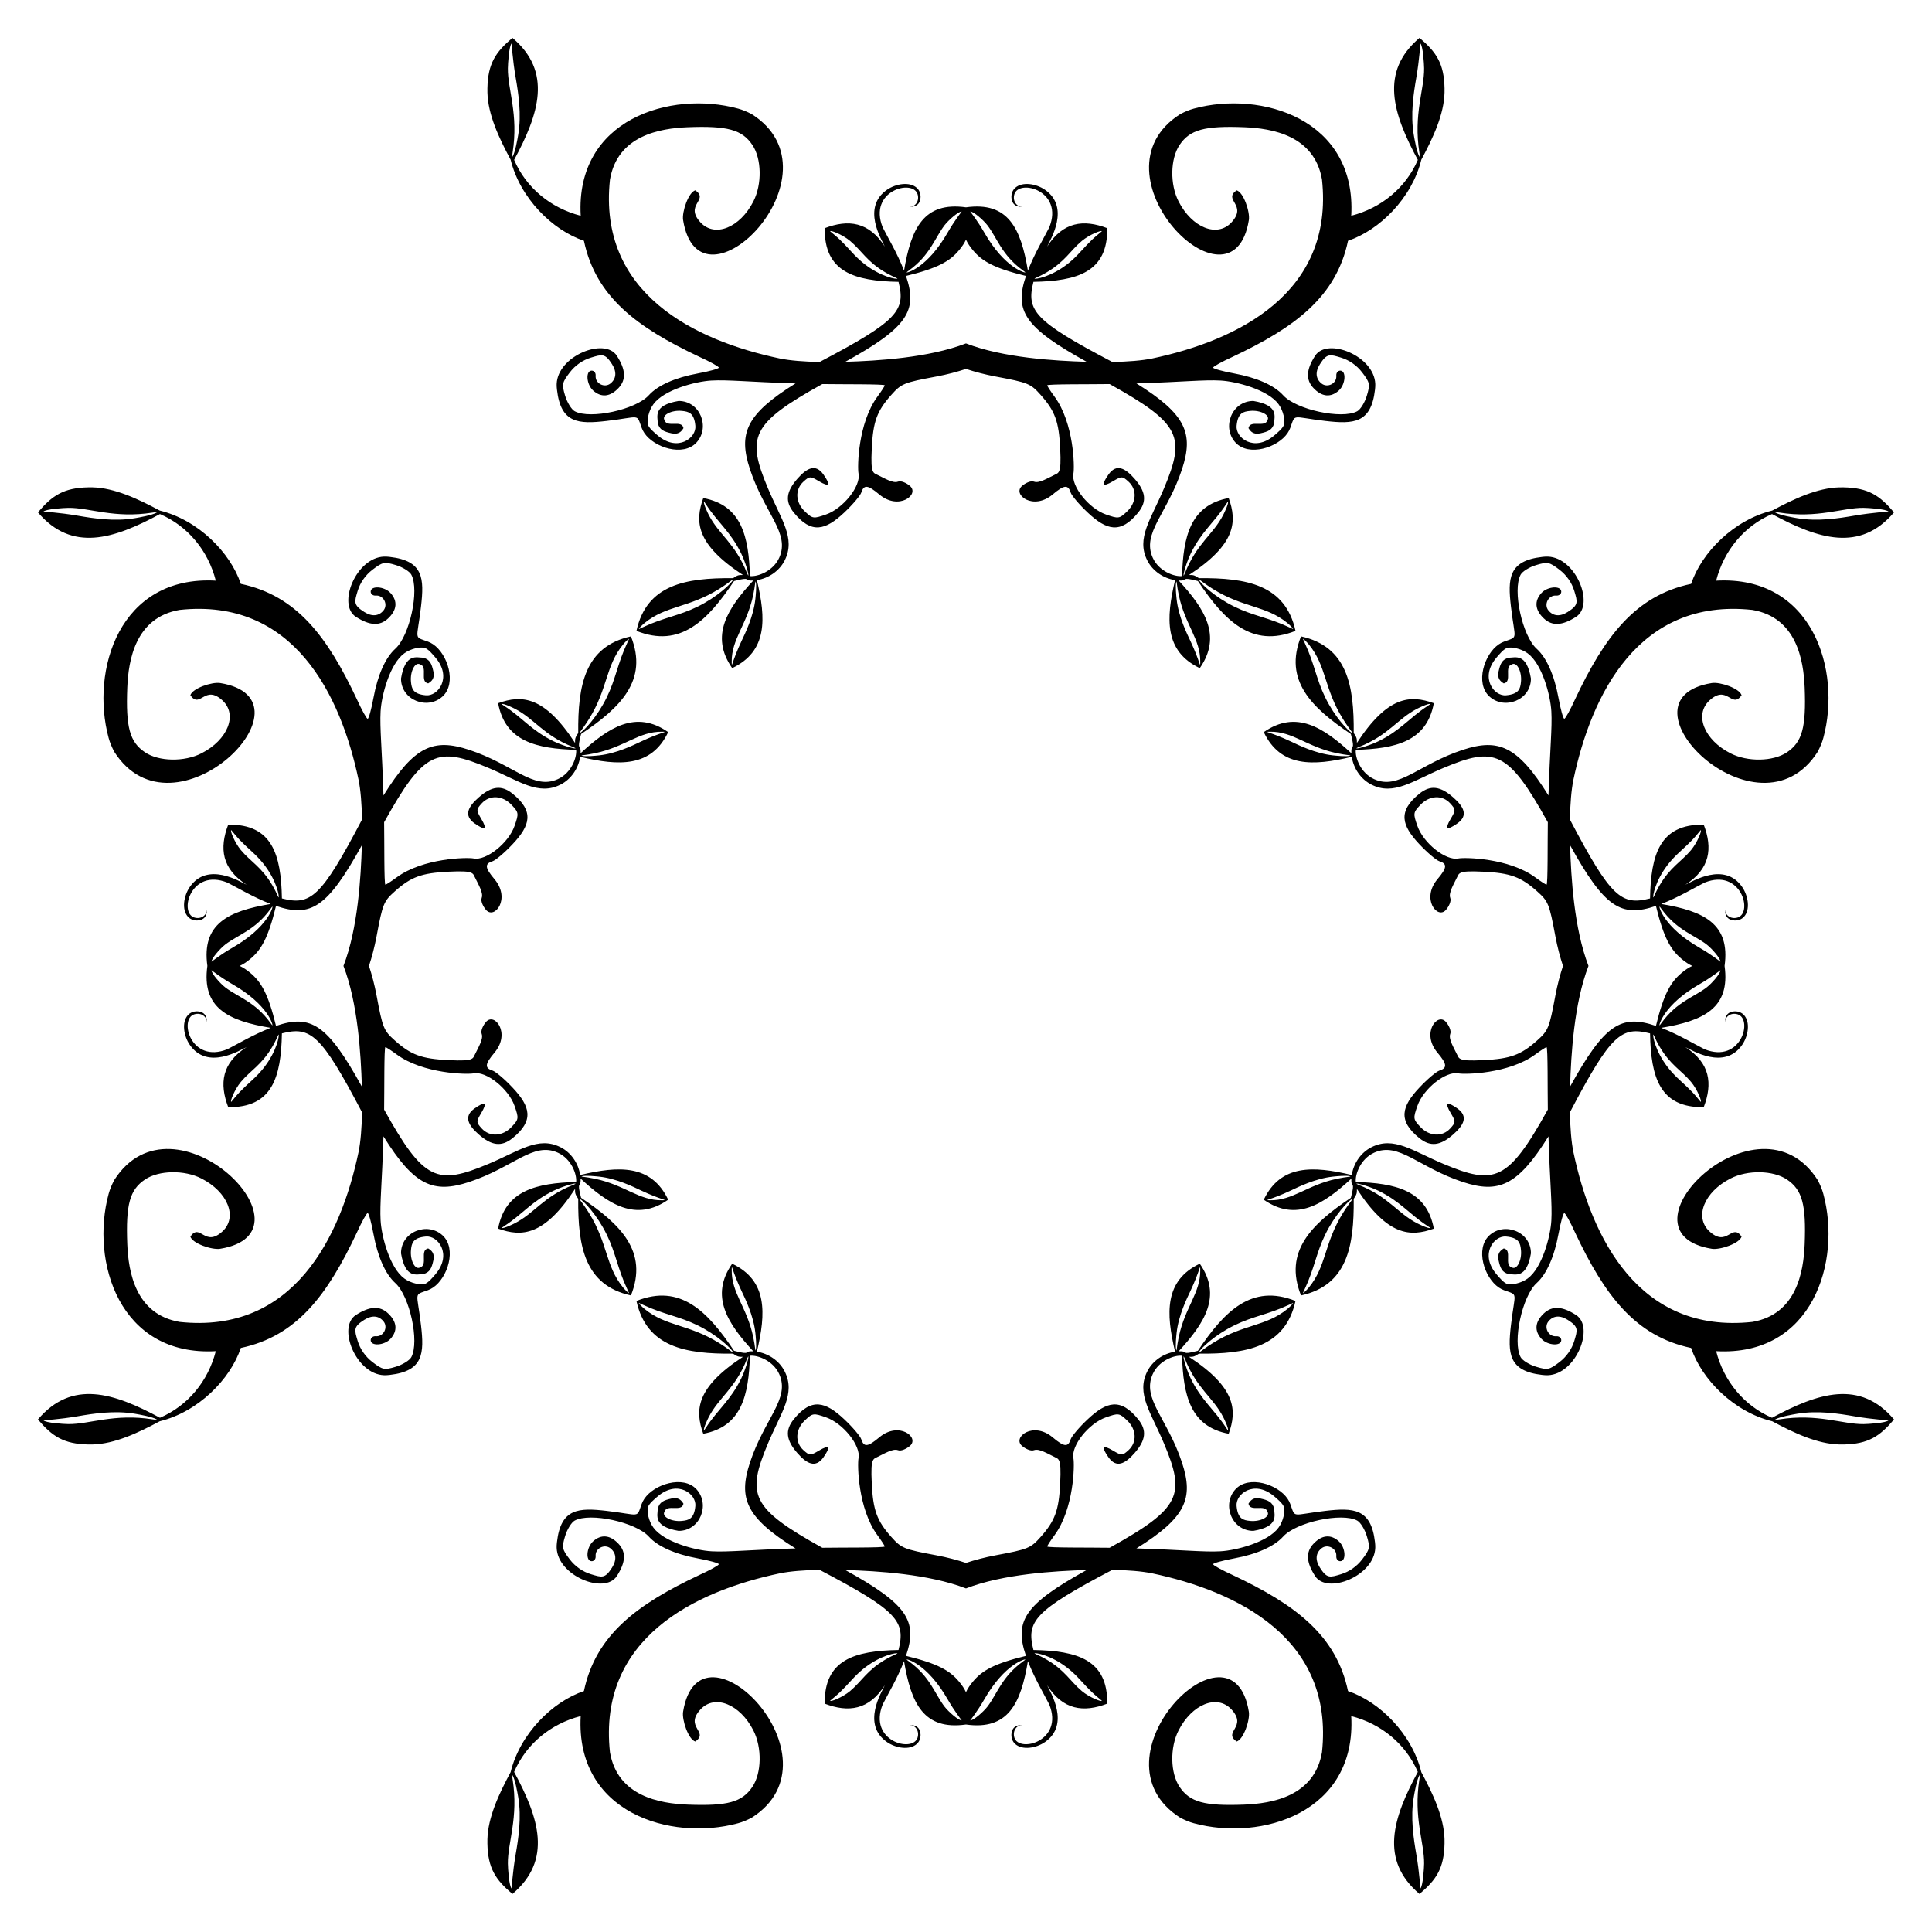 <?xml version="1.0" encoding="UTF-8"?>
<!DOCTYPE svg  PUBLIC '-//W3C//DTD SVG 1.1//EN'  'http://www.w3.org/Graphics/SVG/1.1/DTD/svg11.dtd'>
<svg enable-background="new 0 0 1665.385 1665.385" version="1.1" viewBox="0 0 1665.4 1665.4" xml:space="preserve" xmlns="http://www.w3.org/2000/svg">
<path d="m1227.6 58.888c0.241 18.084-9.332 39.588-4.068 72.707 0.62 3.893 0.614 4.332-0.031 3.283h5e-3c-2.191-3.581-4.144-14.654-4.827-18.692-2.995-17.68-0.126-35.844 2.181-49.204 2.774-16.083 3.472-29.579 3.472-29.579 2.316 2.241 3.213 17.475 3.268 21.485zm-1168.7 378.89c18.084-0.241 39.588 9.332 72.707 4.068 3.893-0.62 4.332-0.614 3.283 0.031v-5e-3c-3.581 2.191-14.654 4.144-18.692 4.827-17.68 2.995-35.844 0.126-49.204-2.181-16.083-2.774-29.579-3.472-29.579-3.472 2.241-2.316 17.475-3.213 21.485-3.268zm378.89 1168.7c-0.241-18.084 9.332-39.588 4.068-72.707-0.62-3.893-0.614-4.332 0.031-3.283h-5e-3c2.191 3.581 4.144 14.654 4.827 18.692 2.995 17.68 0.126 35.844-2.181 49.204-2.774 16.083-3.472 29.579-3.472 29.579-2.316-2.24-3.213-17.474-3.268-21.485zm1168.7-378.89c-18.084 0.241-39.588-9.332-72.707-4.068-3.893 0.62-4.332 0.614-3.283-0.031v5e-3c3.581-2.191 14.654-4.144 18.692-4.827 17.68-2.995 35.844-0.126 49.204 2.181 16.083 2.774 29.579 3.472 29.579 3.472-2.24 2.316-17.474 3.213-21.485 3.268zm0-789.83c4.011 0.056 19.245 0.953 21.485 3.268 0 0-13.497 0.698-29.579 3.472-13.36 2.307-31.524 5.176-49.204 2.181-4.038-0.683-15.111-2.636-18.692-4.827v5e-3c-1.049-0.645-0.61-0.651 3.283-0.031 33.119 5.264 54.623-4.308 72.707-4.068zm-1168.7-378.89c0.056-4.011 0.953-19.245 3.268-21.485 0 0 0.698 13.497 3.472 29.579 2.307 13.36 5.176 31.524 2.181 49.204-0.683 4.038-2.636 15.111-4.827 18.692h5e-3c-0.645 1.049-0.651 0.61-0.031-3.283 5.264-33.119-4.308-54.623-4.068-72.707zm-378.89 1168.7c-4.011-0.056-19.245-0.953-21.485-3.268 0 0 13.497-0.698 29.579-3.472 13.36-2.307 31.524-5.176 49.204-2.181 4.038 0.683 15.111 2.636 18.692 4.827v-5e-3c1.049 0.645 0.61 0.651-3.283 0.031-33.119-5.264-54.623 4.308-72.707 4.068zm1168.7 378.89c-0.056 4.011-0.953 19.245-3.268 21.485 0 0-0.698-13.497-3.472-29.579-2.307-13.36-5.176-31.524-2.181-49.204 0.683-4.038 2.636-15.111 4.827-18.692h-5e-3c0.645-1.049 0.651-0.61 0.031 3.283-5.264 33.119 4.308 54.623 4.068 72.707zm-112.94-1064.4c0.061 0.253-0.061 0.206-3.515-1.407-17.833-8.354-30.815-9.761-46.948-17.643-17.152-8.371-28.918-19.862-30.681-23.05-1.18-2.134 2.143 1.603 12.115 7.794 26.361 16.367 45.529 14.094 64.149 29.316 1.935 1.582 4.743 4.451 4.88 4.99zm-572.61 8.663c0.253-0.061 0.206 0.061-1.407 3.515-8.354 17.833-9.761 30.815-17.643 46.948-8.371 17.152-19.862 28.918-23.05 30.681-2.134 1.18 1.603-2.143 7.794-12.115 16.367-26.361 14.094-45.529 29.316-64.149 1.582-1.936 4.451-4.743 4.99-4.88zm8.663 572.6c-0.061-0.253 0.061-0.206 3.515 1.407 17.833 8.354 30.815 9.761 46.948 17.643 17.152 8.371 28.918 19.862 30.681 23.05 1.18 2.134-2.143-1.603-12.115-7.794-26.361-16.367-45.529-14.094-64.149-29.316-1.936-1.581-4.743-4.45-4.88-4.99zm572.6-8.662c-0.253 0.061-0.206-0.061 1.407-3.515 8.354-17.833 9.761-30.815 17.643-46.948 8.371-17.152 19.862-28.918 23.05-30.681 2.134-1.18-1.603 2.143-7.794 12.115-16.367 26.361-14.094 45.529-29.316 64.149-1.581 1.935-4.45 4.743-4.99 4.88zm4.991-559.06c15.221 18.62 12.948 37.788 29.316 64.149 6.191 9.973 9.928 13.296 7.794 12.115-3.188-1.763-14.679-13.528-23.05-30.681-7.882-16.134-9.289-29.115-17.643-46.948-1.613-3.454-1.66-3.576-1.407-3.515 0.539 0.137 3.408 2.944 4.99 4.88zm-572.72-18.533c18.62-15.221 37.788-12.948 64.149-29.316 9.973-6.191 13.296-9.928 12.115-7.794-1.763 3.188-13.528 14.679-30.681 23.05-16.134 7.882-29.115 9.289-46.948 17.643-3.454 1.613-3.576 1.66-3.515 1.407 0.137-0.539 2.944-3.408 4.88-4.99zm-18.533 572.72c-15.221-18.62-12.948-37.788-29.316-64.149-6.191-9.973-9.928-13.296-7.794-12.115 3.188 1.763 14.679 13.528 23.05 30.681 7.882 16.134 9.289 29.115 17.643 46.948 1.613 3.454 1.66 3.576 1.407 3.515-0.539-0.137-3.408-2.945-4.99-4.88zm572.72 18.533c-18.62 15.221-37.788 12.948-64.149 29.316-9.973 6.191-13.296 9.928-12.115 7.794 1.763-3.188 13.528-14.679 30.681-23.05 16.134-7.882 29.115-9.289 46.948-17.643 3.454-1.613 3.576-1.66 3.515-1.407-0.137 0.539-2.945 3.408-4.88 4.99zm-51.217-695.87c0.508 1.891-3.155 9.481-4.042 11.214-8.784 17.193-22.791 24.543-32.952 50.015-3.238 8.128-0.217-6.126 4.801-16.415 9.309-19.102 19.874-26.356 30.375-42.348 1.696-2.578 1.765-2.663 1.818-2.466zm-626.12 174.37c1.891-0.508 9.481 3.155 11.214 4.042 17.193 8.784 24.543 22.791 50.015 32.952 8.128 3.238-6.126 0.217-16.415-4.801-19.102-9.309-26.356-19.874-42.348-30.375-2.578-1.697-2.663-1.765-2.466-1.818zm174.37 626.12c-0.508-1.891 3.155-9.481 4.042-11.214 8.784-17.193 22.791-24.543 32.952-50.015 3.238-8.128 0.217 6.126-4.801 16.415-9.309 19.102-19.874 26.356-30.375 42.348-1.697 2.578-1.765 2.662-1.818 2.466zm626.12-174.37c-1.891 0.508-9.481-3.155-11.214-4.042-17.193-8.784-24.543-22.791-50.015-32.952-8.128-3.238 6.126-0.217 16.415 4.801 19.102 9.309 26.356 19.874 42.348 30.375 2.578 1.696 2.662 1.765 2.466 1.818zm0-451.75c0.197 0.053 0.112 0.122-2.466 1.818-15.992 10.501-23.246 21.066-42.348 30.375-10.289 5.017-24.543 8.039-16.415 4.801 25.473-10.161 32.822-24.168 50.015-32.952 1.733-0.887 9.323-4.55 11.214-4.042zm-626.12-174.37c0.053-0.197 0.122-0.112 1.818 2.466 10.501 15.992 21.066 23.246 30.375 42.348 5.017 10.289 8.039 24.543 4.801 16.415-10.161-25.473-24.168-32.822-32.952-50.015-0.887-1.734-4.55-9.323-4.042-11.214zm-174.37 626.12c-0.197-0.053-0.112-0.121 2.466-1.818 15.992-10.501 23.246-21.066 42.348-30.375 10.289-5.017 24.543-8.039 16.415-4.801-25.473 10.161-32.822 24.168-50.015 32.952-1.734 0.886-9.323 4.55-11.214 4.042zm626.12 174.37c-0.053 0.197-0.121 0.112-1.818-2.466-10.501-15.992-21.066-23.246-30.375-42.348-5.017-10.289-8.039-24.543-4.801-16.415 10.161 25.473 24.168 32.822 32.952 50.015 0.886 1.733 4.55 9.323 4.042 11.214zm-23.925-662.25c-0.112 6.081 0.084-0.056-8.743-18.739-2.587-5.474-10.002-20.288-11.641-35.545-0.33-3.067-1.193-11.59-0.343-14.645 0.513-1.85 0.269 2.086 2.261 11.435 5.438 25.616 18.759 37.644 18.466 57.494zm-463.95 60.053c6.081 0.112-0.056-0.084-18.739 8.743-5.474 2.587-20.288 10.002-35.545 11.641-3.067 0.33-11.59 1.193-14.645 0.343-1.85-0.513 2.086-0.269 11.435-2.261 25.616-5.438 37.644-18.759 57.494-18.466zm60.053 463.95c0.112-6.081-0.084 0.057 8.743 18.739 2.587 5.474 10.002 20.288 11.641 35.545 0.33 3.067 1.193 11.59 0.343 14.645-0.513 1.85-0.269-2.086-2.261-11.435-5.438-25.616-18.759-37.645-18.466-57.494zm463.95-60.054c-6.081-0.112 0.057 0.084 18.739-8.743 5.474-2.587 20.288-10.002 35.545-11.641 3.067-0.33 11.59-1.193 14.645-0.343 1.85 0.513-2.086 0.269-11.435 2.261-25.616 5.438-37.645 18.759-57.494 18.466zm0-403.9c19.849-0.293 31.878 13.027 57.493 18.465 9.349 1.992 13.285 1.747 11.435 2.261-3.055 0.85-11.577-0.013-14.645-0.343-15.257-1.638-30.071-9.053-35.545-11.641-18.682-8.826-24.82-8.63-18.738-8.742zm-463.95-60.054c-0.293-19.849 13.027-31.878 18.465-57.493 1.992-9.349 1.747-13.285 2.261-11.435 0.85 3.055-0.013 11.577-0.343 14.645-1.638 15.257-9.053 30.071-11.641 35.545-8.826 18.681-8.63 24.819-8.742 18.738zm-60.054 463.95c-19.849 0.293-31.878-13.027-57.493-18.465-9.349-1.992-13.285-1.747-11.435-2.261 3.055-0.85 11.577 0.013 14.645 0.343 15.257 1.638 30.071 9.053 35.545 11.641 18.681 8.826 24.819 8.63 18.738 8.742zm463.95 60.054c0.293 19.849-13.027 31.878-18.465 57.493-1.992 9.349-1.747 13.285-2.261 11.435-0.85-3.055 0.013-11.577 0.343-14.645 1.638-15.257 9.053-30.071 11.641-35.545 8.826-18.682 8.63-24.82 8.742-18.738zm-84.901-895.28s-5.668 4.623-8.195 7.035c-7.179 6.883-10.565 11.598-16.911 17.401-13.801 12.579-28.308 16.442-32.309 16.442-1.988-0.131 1.884-0.842 9.723-5.402 15.903-9.225 20.618-18.925 30.554-27.234 6.758-5.64 17.452-9.648 17.14-8.242h-2e-3zm-750.33 516.23s4.623 5.668 7.035 8.194c6.883 7.179 11.598 10.565 17.401 16.911 12.579 13.801 16.442 28.308 16.442 32.309-0.131 1.988-0.842-1.884-5.402-9.723-9.225-15.903-18.925-20.618-27.234-30.554-5.64-6.758-9.648-17.452-8.242-17.14v3e-3zm516.23 750.33s5.668-4.623 8.194-7.035c7.179-6.883 10.565-11.598 16.911-17.401 13.801-12.579 28.308-16.442 32.309-16.442 1.988 0.131-1.884 0.842-9.723 5.401-15.903 9.225-20.618 18.925-30.554 27.234-6.758 5.64-17.452 9.648-17.14 8.242l3e-3 1e-3zm750.33-516.23s-4.623-5.668-7.035-8.195c-6.883-7.179-11.598-10.565-17.401-16.911-12.579-13.801-16.442-28.308-16.442-32.309 0.131-1.988 0.842 1.884 5.401 9.723 9.225 15.903 18.925 20.618 27.234 30.554 5.64 6.758 9.648 17.452 8.242 17.14l1e-3 -2e-3zm0-234.1c1.406-0.312-2.602 10.382-8.242 17.14-8.309 9.937-18.009 14.652-27.234 30.554-4.559 7.839-5.27 11.711-5.401 9.723 0-4.001 3.862-18.508 16.442-32.309 5.803-6.346 10.518-9.732 17.401-16.911 2.412-2.526 7.035-8.194 7.035-8.194l-1e-3 -3e-3zm-750.33-516.23c-0.312-1.406 10.382 2.602 17.14 8.242 9.937 8.309 14.652 18.009 30.554 27.234 7.839 4.559 11.711 5.27 9.723 5.402-4.001 0-18.508-3.862-32.309-16.442-6.346-5.803-9.732-10.518-16.911-17.401-2.526-2.412-8.194-7.035-8.194-7.035h-3e-3zm-516.23 750.33c-1.406 0.312 2.602-10.382 8.242-17.14 8.309-9.937 18.009-14.652 27.234-30.554 4.559-7.839 5.27-11.711 5.402-9.723 0 4.001-3.862 18.508-16.442 32.309-5.803 6.346-10.518 9.732-17.401 16.911-2.412 2.526-7.035 8.195-7.035 8.195v2e-3zm750.33 516.23c0.312 1.406-10.382-2.602-17.14-8.242-9.937-8.309-14.652-18.009-30.554-27.234-7.839-4.559-11.711-5.27-9.723-5.401 4.001 0 18.508 3.862 32.309 16.442 6.346 5.803 9.732 10.518 16.911 17.401 2.526 2.412 8.195 7.035 8.195 7.035l2e-3 -1e-3zm-65.885-1231.2c0.436 0.785-17.553-3.206-35.454-34.433-5.91-10.305-12.026-17.975-12.026-17.975 2.611-0.261 11.277 7.244 14.819 11.857 8.348 10.896 12.341 25.687 30.575 38.891 1.31 0.948 1.948 1.439 2.087 1.66h-1e-3zm-649.05 546.72c0.785-0.436-3.206 17.553-34.433 35.454-10.305 5.91-17.975 12.026-17.975 12.026-0.261-2.611 7.244-11.277 11.857-14.819 10.896-8.348 25.687-12.341 38.891-30.575 0.948-1.31 1.439-1.948 1.66-2.087v1e-3zm546.72 649.05c-0.436-0.785 17.553 3.206 35.454 34.433 5.91 10.305 12.026 17.975 12.026 17.975-2.611 0.261-11.277-7.244-14.819-11.857-8.348-10.896-12.341-25.687-30.575-38.891-1.31-0.948-1.948-1.439-2.087-1.66h1e-3zm649.05-546.72c-0.785 0.436 3.206-17.553 34.433-35.454 10.305-5.91 17.975-12.026 17.975-12.026 0.261 2.611-7.244 11.277-11.857 14.819-10.896 8.348-25.687 12.341-38.891 30.575-0.948 1.31-1.439 1.948-1.66 2.087v-1e-3zm0-102.33c0.221 0.138 0.713 0.777 1.66 2.087 13.204 18.234 27.995 22.228 38.891 30.575 4.613 3.542 12.118 12.207 11.857 14.819 0 0-7.67-6.116-17.975-12.026-31.227-17.901-35.218-35.89-34.433-35.454v-1e-3zm-649.06-546.72c0.138-0.221 0.777-0.712 2.087-1.66 18.234-13.204 22.228-27.995 30.575-38.891 3.542-4.613 12.207-12.118 14.819-11.857 0 0-6.116 7.67-12.026 17.975-17.901 31.227-35.89 35.218-35.454 34.433h-1e-3zm-546.72 649.06c-0.221-0.138-0.712-0.777-1.66-2.087-13.204-18.234-27.995-22.228-38.891-30.575-4.613-3.542-12.118-12.207-11.857-14.819 0 0 7.67 6.116 17.975 12.026 31.227 17.901 35.218 35.89 34.433 35.454v1e-3zm649.06 546.72c-0.138 0.221-0.777 0.713-2.087 1.66-18.234 13.204-22.228 27.995-30.575 38.891-3.542 4.613-12.207 12.118-14.819 11.857 0 0 6.116-7.67 12.026-17.975 17.901-31.227 35.89-35.218 35.454-34.433h1e-3zm-51.167-1224c1.405 3.056 3.404 6.056 6.066 9.233v5e-3c7.83 9.344 18.11 15.426 45.647 22.086-10.218 30.064-1.486 44.282 52.329 74.014-27.639-0.84-71.87-3.416-104.04-15.866-32.172 12.45-76.403 15.026-104.04 15.866 53.815-29.732 62.547-43.949 52.329-74.014 27.537-6.659 37.817-12.741 45.647-22.086v-5e-3c2.662-3.177 4.661-6.177 6.066-9.233zm-626.07 626.07c3.056-1.405 6.056-3.404 9.233-6.066h5e-3c9.344-7.83 15.426-18.11 22.086-45.647 30.064 10.218 44.282 1.486 74.014-52.329-0.84 27.639-3.416 71.87-15.866 104.04 12.45 32.172 15.026 76.403 15.866 104.04-29.732-53.815-43.949-62.547-74.014-52.329-6.659-27.537-12.741-37.817-22.086-45.647h-5e-3c-3.177-2.661-6.177-4.66-9.233-6.066zm626.07 626.07c-1.405-3.056-3.404-6.056-6.066-9.233v-5e-3c-7.83-9.344-18.11-15.426-45.647-22.086 10.218-30.064 1.486-44.282-52.329-74.014 27.639 0.84 71.87 3.417 104.04 15.866 32.172-12.45 76.403-15.026 104.04-15.866-53.815 29.732-62.547 43.95-52.329 74.014-27.537 6.659-37.817 12.741-45.647 22.086v5e-3c-2.661 3.177-4.66 6.177-6.066 9.233zm626.07-626.07c-3.056 1.405-6.056 3.404-9.233 6.066h-5e-3c-9.344 7.83-15.426 18.11-22.086 45.647-30.064-10.218-44.282-1.486-74.014 52.329 0.84-27.639 3.417-71.87 15.866-104.04-12.45-32.172-15.026-76.403-15.866-104.04 29.732 53.815 43.95 62.547 74.014 52.329 6.659 27.537 12.741 37.817 22.086 45.647h5e-3c3.177 2.662 6.177 4.661 9.233 6.066zm-626.07-514.62c7.752 2.555 16.134 4.794 25.57 6.559 27.942 5.226 30.118 6.099 38.717 15.741 12.483 13.997 15.805 23.092 16.921 46.284 0.565 11.748 0.343 17.303-1.154 19.988v5e-3c-0.498 0.891-1.137 1.467-1.934 1.85-7.966 3.829-15.11 8.42-19.53 6.724-2.822-1.083-7.582 1.377-10.292 3.715h-5e-3c-8.544 7.372 9.555 21.559 26.471 7.325 9.697-8.16 13.22-8.674 15.409-1.776 0.892 2.812 7.602 10.704 14.908 17.538 15.961 14.93 28.118 18.798 43.465-0.29v-5e-3c7.566-9.413 6.463-17.94-3.251-29.005-7.919-9.019-15.59-13.409-22.502-3.541-6.351 9.067-5.077 11.015 3.784 5.781 7.642-4.514 8.222-4.504 13.491 0.264 7.562 6.843 6.997 17.996-1.333 25.822-6.567 6.169-7.285 6.267-18.096 2.493-14.81-5.171-30.176-24.496-28.025-35.25 1.102-5.512 0.471-43.536-16.273-66.31-3.473-4.724-6.313-9.112-6.313-9.754 0-1.204 37.608-0.833 53.81-1.101 61.937 34.346 65.365 45.744 46.838 89.923-11.169 26.634-24.153 42.868-14.38 62.136 4.609 9.081 13.801 15.348 23.951 16.948-7.976 33.326-9.18 61.323 21.295 75.853 19.389-27.883 4.052-51.384-18.218-75.526 8.865 0.506 0.833-3.707 16.589 0.443 22.791 34.028 46.316 58.096 84.148 42.964-8.759-39.848-42.313-45.803-83.278-45.431-4.131-2.809-4.967-2.74-8.546-2.74 40.497-26.487 41.57-45.94 34.227-66.31-33.296 6.14-39.196 33.581-40.219 67.258-6.704 0.672-19.921-4.13-25.221-15.746-9.727-21.32 12.673-38.245 25.232-76.475 10.071-30.657 3.547-47.201-39.318-73.861 40.658-1.246 58.087-3.276 72.47-2.477 13.846 0.768 41.027 7.973 50.068 20.447 4.247 5.861 5.554 13.769 4.732 17.021 0 2.952-6.69 8.401-8.927 10.244-16.97 13.988-33.03 1.736-32-8.727 1.037-11.181 5.785-12.233 11.636-12.806 9.04-0.885 17.583 3.677 14.968 7.92-1.989 6.954-14.921-0.683-16.358 6.909 0.673 1.207 1.416 2.139 2.213 2.851v5e-3c2.288 2.041 5.073 2.292 8.031 1.639 6.813-1.503 10.48-3.027 11.926-8.885 0-5.493 4.351-15.259-17.975-19.024-18.695 0-27.419 22.893-15.356 35.903 11.368 12.254 36.363 4.414 44.898-8.258v-5e-3c0.935-1.389 1.706-2.859 2.277-4.406v-5e-3c4.716-12.761 0.544-9.431 30.27-5.992 24.126 2.792 39.408 2.173 42.738-26.765 0-0.785 0.379-2.36 0.279-5.112-0.869-24.215-41.416-40.454-51.855-24.315-7.704 11.911-8.163 20.668-1.454 27.809 7.214 7.679 14.945 8.429 21.906 2.129 5.812-5.26 6.634-17.121 1.186-17.121-2.061 0-3.579 1.956-3.373 4.348 0.577 6.703-7.683 10.956-12.89 6.635-4.967-4.122-5.372-9.98-1.265-16.484 6.065-9.61 8.659-8.578 18.154-5.733 7.108 2.13 13.657 6.704 18.286 12.774 6.691 8.773 6.98 10.227 4.021 20.104-1.755 5.856-5.492 11.882-8.311 13.391-13.303 7.119-52.56-1.367-63.796-13.791-7.771-8.593-22.713-15.232-42.49-18.876-9.851-1.815-17.912-4.051-17.912-4.969 0-0.919 7.589-5.115 16.863-9.327 53.734-25.311 89.243-51.64 99.446-100.02 27.153-9.125 55.091-36.792 63.19-69.914 10.214-18.981 19.515-39.009 19.993-57.815 0.031-1.219 0.031-2.441 0.01-3.662h3e-3c-0.416-21.493-7.112-31.251-21.569-43.518-34.557 29.323-22.974 65.303-1.46 105.19-10.388 24.156-31.607 41.535-57.393 48.145 4.638-83.291-77.467-108.17-135.64-92.374h-5e-3c-4.057 1.102-7.602 2.628-11.804 4.79-80.823 51.441 45.12 178.41 59.18 91.325 1.134-7.026-4.569-23.98-10.566-25.674-12.099 8.678 9.846 12.284-4.527 27.793-12.333 13.127-33.918 4.463-45.515-18.27-7.517-14.734-7.114-36.713 0.89-48.608 8.876-13.19 21.455-16.633 55.886-15.288 23.63 0.979 60.351 6.972 66.879 45.146 10.549 98.189-73.11 138.8-146.47 154.23-8.894 1.813-20.868 2.738-34.227 3.004-67.736-35.548-74.277-44.469-68.043-69.087 37.862-0.68 64.111-8.395 63.617-46.269-20.448-7.816-38.124-5.549-51.849 15.915 2.823-6.031 20.212-33.781-1.888-49.056h-5e-3c-7.558-5.224-19.628-7.224-25.759-1.481h-5e-3c-4.34 4.065-3.886 11.569-0.348 14.392 2.314 1.846 5.852 1.955 6.751 1.66-4.749 0.439-8.835-4.787-6.909-10.792 4.262-13.244 42.674-2.781 30.059 28.615-4.193 8.407-12.62 22.279-18.434 37.368-6.09-36.504-16.962-59.692-53.379-54.605-36.417-5.087-47.289 18.101-53.379 54.605-5.814-15.089-14.241-28.961-18.434-37.368-12.615-31.396 25.797-41.859 30.059-28.615 1.925 6.005-2.16 11.231-6.909 10.792 0.899 0.295 4.437 0.186 6.751-1.66 3.537-2.822 3.992-10.326-0.348-14.392h-5e-3c-6.13-5.743-18.2-3.743-25.759 1.481h-5e-3c-22.1 15.276-4.712 43.025-1.888 49.056-13.725-21.464-31.401-23.731-51.849-15.915-0.494 37.874 25.755 45.589 63.617 46.269 6.234 24.617-0.307 33.539-68.043 69.087-13.359-0.266-25.333-1.191-34.227-3.004-73.364-15.426-157.02-56.042-146.47-154.23 6.528-38.174 43.249-44.167 66.879-45.146 34.431-1.346 47.01 2.098 55.886 15.288 8.004 11.896 8.407 33.875 0.89 48.608-11.597 22.733-33.183 31.398-45.515 18.27-14.373-15.508 7.572-19.115-4.527-27.793-5.997 1.694-11.7 18.648-10.566 25.674 14.059 87.089 140-39.885 59.18-91.325-4.202-2.163-7.747-3.688-11.804-4.79h-5e-3c-58.175-15.799-140.28 9.083-135.64 92.374-25.786-6.61-47.006-23.989-57.393-48.145 21.514-39.887 33.098-75.867-1.46-105.19-14.457 12.267-21.154 22.025-21.569 43.518h3e-3c-0.02 1.221-0.02 2.444 0.01 3.662 0.478 18.806 9.779 38.834 19.993 57.815 8.099 33.122 36.037 60.789 63.19 69.914 10.203 48.375 45.712 74.704 99.446 100.02 9.275 4.213 16.863 8.409 16.863 9.327 0 0.919-8.061 3.154-17.912 4.969-19.778 3.644-34.719 10.283-42.49 18.876-11.236 12.424-50.493 20.91-63.796 13.791-2.818-1.508-6.556-7.534-8.31-13.391-2.959-9.877-2.67-11.332 4.021-20.104 4.63-6.07 11.178-10.644 18.286-12.774 9.495-2.845 12.089-3.876 18.154 5.733 4.107 6.504 3.702 12.361-1.265 16.484-5.207 4.321-13.467 0.069-12.89-6.635 0.206-2.392-1.312-4.348-3.373-4.348-5.448 0-4.627 11.861 1.186 17.121 6.961 6.3 14.693 5.55 21.906-2.129 6.708-7.141 6.25-15.897-1.454-27.809-10.439-16.139-50.986 0.1-51.855 24.315-0.1 2.751 0.279 4.327 0.279 5.112 3.33 28.938 18.612 29.557 42.738 26.765 29.725-3.439 25.554-6.769 30.27 5.992v5e-3c0.571 1.546 1.342 3.017 2.277 4.406v5e-3c8.535 12.672 33.53 20.511 44.898 8.258 12.063-13.01 3.339-35.903-15.356-35.903-22.325 3.764-17.975 13.531-17.975 19.024 1.446 5.858 5.113 7.382 11.926 8.885 2.958 0.653 5.743 0.402 8.031-1.639v-5e-3c0.797-0.712 1.54-1.644 2.213-2.851-1.436-7.592-14.369 0.045-16.357-6.909-2.615-4.243 5.927-8.805 14.968-7.92 5.851 0.573 10.598 1.625 11.636 12.806 1.03 10.463-15.03 22.715-32 8.727-2.237-1.844-8.927-7.293-8.927-10.244-0.822-3.252 0.485-11.16 4.732-17.021 9.042-12.474 36.222-19.679 50.068-20.447 14.382-0.799 31.812 1.23 72.47 2.477-42.865 26.66-49.389 43.204-39.318 73.861 12.559 38.23 34.959 55.155 25.232 76.475-5.3 11.616-18.517 16.418-25.221 15.746-1.023-33.677-6.923-61.118-40.219-67.258-7.343 20.37-6.27 39.822 34.227 66.31-3.58 0-4.415-0.068-8.546 2.74-40.965-0.373-74.519 5.582-83.278 45.431 37.832 15.131 61.356-8.937 84.148-42.964 15.756-4.15 7.724 0.063 16.589-0.443-22.27 24.142-37.607 47.644-18.218 75.526 30.475-14.53 29.271-42.528 21.295-75.853 10.15-1.599 19.342-7.867 23.951-16.948 9.774-19.268-3.211-35.502-14.38-62.136-18.527-44.179-15.1-55.577 46.838-89.923 16.202 0.268 53.81-0.103 53.81 1.101 0 0.642-2.84 5.031-6.313 9.754-16.744 22.773-17.376 60.798-16.273 66.31 2.151 10.754-13.215 30.079-28.025 35.25-10.811 3.775-11.53 3.676-18.096-2.493-8.331-7.826-8.895-18.979-1.333-25.822 5.269-4.768 5.849-4.777 13.491-0.264 8.86 5.234 10.134 3.286 3.784-5.781-6.912-9.868-14.583-5.477-22.502 3.541-9.714 11.065-10.817 19.592-3.251 29.005v5e-3c15.347 19.088 27.504 15.22 43.465 0.29 7.306-6.834 14.016-14.726 14.908-17.538 2.189-6.898 5.712-6.384 15.409 1.776 16.916 14.234 35.014 0.047 26.471-7.325h-5e-3c-2.71-2.338-7.47-4.798-10.292-3.715-4.42 1.696-11.564-2.895-19.53-6.724-0.797-0.383-1.436-0.959-1.934-1.85v-5e-3c-1.497-2.685-1.719-8.24-1.154-19.988 1.117-23.193 4.438-32.288 16.921-46.284 8.599-9.642 10.775-10.514 38.717-15.741 9.43-1.764 17.812-4.003 25.564-6.559zm-514.62 514.62c2.555-7.752 4.794-16.134 6.559-25.57 5.226-27.942 6.099-30.118 15.741-38.717 13.997-12.483 23.092-15.805 46.284-16.921 11.748-0.565 17.303-0.343 19.988 1.154h5e-3c0.891 0.498 1.467 1.137 1.85 1.934 3.829 7.966 8.42 15.11 6.724 19.53-1.083 2.822 1.377 7.582 3.715 10.292v5e-3c7.372 8.544 21.559-9.555 7.325-26.471-8.16-9.697-8.674-13.22-1.776-15.409 2.812-0.892 10.704-7.602 17.538-14.908 14.93-15.961 18.798-28.118-0.29-43.465h-5e-3c-9.413-7.566-17.94-6.463-29.005 3.251-9.019 7.919-13.409 15.59-3.541 22.502 9.067 6.351 11.015 5.077 5.781-3.784-4.514-7.642-4.504-8.222 0.264-13.491 6.843-7.561 17.996-6.997 25.822 1.333 6.169 6.567 6.267 7.285 2.493 18.096-5.171 14.81-24.496 30.176-35.25 28.025-5.512-1.102-43.536-0.471-66.31 16.273-4.724 3.473-9.112 6.313-9.754 6.313-1.204 0-0.833-37.608-1.101-53.81 34.346-61.937 45.744-65.365 89.923-46.838 26.634 11.169 42.868 24.153 62.136 14.38 9.081-4.609 15.348-13.801 16.948-23.951 33.326 7.976 61.323 9.18 75.853-21.295-27.883-19.389-51.384-4.052-75.526 18.218 0.506-8.865-3.707-0.833 0.443-16.589 34.028-22.791 58.096-46.316 42.964-84.148-39.848 8.759-45.803 42.313-45.431 83.278-2.809 4.131-2.74 4.967-2.74 8.546-26.487-40.497-45.94-41.57-66.31-34.227 6.14 33.296 33.581 39.196 67.258 40.219 0.672 6.704-4.13 19.921-15.746 25.221-21.32 9.727-38.245-12.673-76.475-25.232-30.657-10.071-47.201-3.547-73.861 39.318-1.246-40.658-3.276-58.087-2.477-72.47 0.768-13.846 7.973-41.027 20.447-50.068 5.861-4.247 13.769-5.554 17.021-4.732 2.952 0 8.401 6.69 10.244 8.927 13.988 16.97 1.736 33.03-8.727 32-11.181-1.037-12.233-5.785-12.806-11.636-0.885-9.04 3.677-17.583 7.92-14.968 6.954 1.989-0.683 14.921 6.909 16.357 1.207-0.673 2.139-1.416 2.851-2.213h5e-3c2.041-2.288 2.292-5.073 1.639-8.031-1.503-6.813-3.027-10.48-8.885-11.926-5.493 0-15.259-4.351-19.024 17.975 0 18.695 22.893 27.419 35.903 15.356 12.254-11.368 4.414-36.363-8.258-44.898h-5e-3c-1.389-0.935-2.859-1.706-4.406-2.277h-5e-3c-12.761-4.716-9.431-0.544-5.992-30.27 2.792-24.126 2.173-39.408-26.765-42.738-0.785 0-2.36-0.379-5.112-0.279-24.215 0.869-40.454 41.416-24.315 51.855 11.911 7.704 20.668 8.163 27.809 1.454 7.679-7.214 8.429-14.945 2.129-21.906-5.26-5.812-17.121-6.634-17.121-1.186 0 2.061 1.956 3.579 4.348 3.373 6.703-0.577 10.956 7.683 6.635 12.89-4.122 4.967-9.98 5.372-16.484 1.265-9.61-6.065-8.578-8.659-5.733-18.154 2.13-7.108 6.704-13.657 12.774-18.286 8.773-6.691 10.227-6.98 20.104-4.021 5.856 1.755 11.882 5.492 13.391 8.31 7.119 13.303-1.367 52.56-13.791 63.796-8.593 7.772-15.232 22.713-18.876 42.49-1.815 9.851-4.051 17.912-4.969 17.912-0.919 0-5.115-7.588-9.327-16.863-25.311-53.734-51.64-89.243-100.02-99.446-9.125-27.153-36.792-55.091-69.914-63.19-18.981-10.214-39.009-19.515-57.815-19.993-1.219-0.031-2.441-0.031-3.662-0.01v-3e-3c-21.493 0.415-31.251 7.112-43.518 21.569 29.323 34.558 65.303 22.974 105.19 1.46 24.156 10.388 41.535 31.607 48.145 57.393-83.291-4.638-108.17 77.467-92.374 135.64v5e-3c1.102 4.058 2.628 7.602 4.79 11.804 51.441 80.823 178.41-45.12 91.325-59.18-7.026-1.134-23.98 4.569-25.674 10.566 8.678 12.099 12.284-9.846 27.793 4.527 13.127 12.332 4.463 33.918-18.27 45.515-14.734 7.517-36.713 7.114-48.608-0.89-13.19-8.876-16.633-21.455-15.288-55.886 0.979-23.63 6.972-60.351 45.146-66.879 98.189-10.549 138.8 73.11 154.23 146.47 1.813 8.894 2.738 20.868 3.004 34.227-35.548 67.736-44.469 74.277-69.087 68.043-0.68-37.862-8.395-64.111-46.269-63.617-7.816 20.448-5.549 38.124 15.915 51.849-6.031-2.823-33.781-20.212-49.056 1.888v5e-3c-5.224 7.558-7.224 19.628-1.481 25.759v5e-3c4.065 4.34 11.569 3.885 14.392 0.348 1.846-2.314 1.955-5.852 1.66-6.751 0.439 4.749-4.787 8.835-10.792 6.909-13.244-4.262-2.781-42.674 28.615-30.059 8.407 4.192 22.279 12.62 37.368 18.434-36.504 6.09-59.692 16.962-54.605 53.379-5.087 36.417 18.101 47.289 54.605 53.379-15.089 5.814-28.961 14.241-37.368 18.434-31.396 12.615-41.859-25.797-28.615-30.059 6.005-1.925 11.231 2.16 10.792 6.909 0.295-0.899 0.186-4.437-1.66-6.751-2.822-3.537-10.326-3.992-14.392 0.348v5e-3c-5.743 6.13-3.743 18.2 1.481 25.759v5e-3c15.276 22.1 43.025 4.712 49.056 1.888-21.464 13.725-23.731 31.401-15.915 51.849 37.874 0.494 45.589-25.755 46.269-63.617 24.617-6.234 33.539 0.307 69.087 68.043-0.266 13.359-1.191 25.333-3.004 34.227-15.426 73.364-56.042 157.02-154.23 146.47-38.174-6.528-44.167-43.249-45.146-66.879-1.346-34.431 2.098-47.01 15.288-55.886 11.896-8.004 33.875-8.407 48.608-0.89 22.733 11.597 31.398 33.183 18.27 45.515-15.508 14.373-19.115-7.572-27.793 4.527 1.694 5.997 18.648 11.7 25.674 10.566 87.089-14.059-39.885-140-91.325-59.18-2.163 4.202-3.688 7.747-4.79 11.804v5e-3c-15.799 58.175 9.083 140.28 92.374 135.64-6.61 25.786-23.989 47.005-48.145 57.393-39.887-21.514-75.867-33.098-105.19 1.46 12.267 14.457 22.025 21.154 43.518 21.569v-3e-3c1.221 0.02 2.444 0.02 3.662-0.01 18.806-0.478 38.834-9.779 57.815-19.993 33.122-8.099 60.789-36.037 69.914-63.19 48.375-10.203 74.704-45.712 100.02-99.446 4.213-9.275 8.409-16.863 9.327-16.863 0.919 0 3.154 8.061 4.969 17.912 3.644 19.778 10.283 34.719 18.876 42.49 12.424 11.236 20.91 50.493 13.791 63.796-1.508 2.818-7.534 6.556-13.391 8.311-9.877 2.959-11.332 2.67-20.104-4.021-6.07-4.63-10.644-11.178-12.774-18.286-2.845-9.495-3.876-12.089 5.733-18.154 6.504-4.107 12.361-3.702 16.484 1.265 4.321 5.207 0.069 13.467-6.635 12.89-2.392-0.206-4.348 1.312-4.348 3.373 0 5.448 11.861 4.627 17.121-1.186 6.3-6.961 5.55-14.693-2.129-21.906-7.141-6.708-15.897-6.25-27.809 1.454-16.139 10.439 0.1 50.986 24.315 51.855 2.751 0.1 4.327-0.279 5.112-0.279 28.938-3.33 29.557-18.612 26.765-42.738-3.439-29.725-6.769-25.554 5.992-30.27h5e-3c1.546-0.571 3.017-1.342 4.406-2.277h5e-3c12.672-8.535 20.511-33.53 8.258-44.898-13.01-12.063-35.903-3.339-35.903 15.356 3.764 22.326 13.531 17.975 19.024 17.975 5.858-1.446 7.382-5.113 8.885-11.926 0.653-2.958 0.402-5.743-1.639-8.031h-5e-3c-0.712-0.797-1.644-1.54-2.851-2.213-7.592 1.436 0.045 14.369-6.909 16.358-4.243 2.615-8.805-5.927-7.92-14.968 0.573-5.851 1.625-10.598 12.806-11.636 10.463-1.03 22.715 15.03 8.727 32-1.844 2.237-7.293 8.927-10.244 8.927-3.252 0.822-11.16-0.485-17.021-4.732-12.474-9.042-19.679-36.222-20.447-50.068-0.799-14.383 1.23-31.812 2.477-72.47 26.66 42.865 43.204 49.389 73.861 39.318 38.23-12.559 55.155-34.959 76.475-25.232 11.616 5.3 16.418 18.517 15.746 25.221-33.677 1.023-61.118 6.923-67.258 40.219 20.37 7.343 39.822 6.27 66.31-34.227 0 3.58-0.068 4.415 2.74 8.546-0.373 40.965 5.582 74.519 45.431 83.278 15.131-37.832-8.937-61.356-42.964-84.148-4.15-15.756 0.063-7.724-0.443-16.589 24.142 22.27 47.644 37.607 75.526 18.218-14.53-30.475-42.528-29.271-75.853-21.295-1.599-10.15-7.867-19.342-16.948-23.951-19.268-9.774-35.502 3.211-62.136 14.38-44.179 18.527-55.577 15.1-89.923-46.838 0.268-16.202-0.103-53.81 1.101-53.81 0.642 0 5.031 2.84 9.754 6.313 22.773 16.744 60.798 17.376 66.31 16.273 10.754-2.151 30.079 13.215 35.25 28.025 3.775 10.811 3.676 11.53-2.493 18.096-7.826 8.331-18.979 8.895-25.822 1.333-4.768-5.269-4.777-5.849-0.264-13.491 5.234-8.86 3.286-10.134-5.781-3.784-9.868 6.912-5.477 14.583 3.541 22.502 11.065 9.714 19.592 10.817 29.005 3.251h5e-3c19.088-15.347 15.22-27.504 0.29-43.465-6.834-7.306-14.726-14.016-17.538-14.908-6.898-2.189-6.384-5.712 1.776-15.409 14.234-16.916 0.047-35.014-7.325-26.471v5e-3c-2.338 2.71-4.798 7.47-3.715 10.292 1.696 4.42-2.895 11.564-6.724 19.53-0.383 0.797-0.959 1.436-1.85 1.934h-5e-3c-2.685 1.497-8.24 1.719-19.988 1.154-23.193-1.117-32.288-4.438-46.284-16.921-9.642-8.599-10.514-10.775-15.741-38.717-1.764-9.429-4.003-17.812-6.559-25.564zm514.62 514.62c-7.752-2.556-16.134-4.794-25.57-6.559-27.942-5.226-30.118-6.099-38.717-15.741-12.483-13.997-15.805-23.092-16.921-46.284-0.565-11.748-0.343-17.303 1.154-19.988v-5e-3c0.498-0.891 1.137-1.467 1.934-1.85 7.966-3.829 15.11-8.42 19.53-6.724 2.822 1.083 7.582-1.377 10.292-3.715h5e-3c8.544-7.373-9.555-21.559-26.471-7.325-9.697 8.16-13.22 8.674-15.409 1.776-0.892-2.812-7.602-10.704-14.908-17.538-15.961-14.93-28.118-18.798-43.465 0.29v5e-3c-7.566 9.413-6.463 17.94 3.251 29.005 7.919 9.019 15.59 13.409 22.502 3.541 6.351-9.067 5.077-11.015-3.784-5.781-7.642 4.514-8.222 4.504-13.491-0.263-7.561-6.843-6.997-17.996 1.333-25.822 6.567-6.169 7.285-6.267 18.096-2.493 14.81 5.171 30.176 24.496 28.025 35.25-1.102 5.512-0.471 43.536 16.273 66.31 3.473 4.724 6.313 9.112 6.313 9.754 0 1.204-37.608 0.833-53.81 1.101-61.937-34.346-65.365-45.744-46.838-89.923 11.169-26.634 24.153-42.868 14.38-62.136-4.609-9.081-13.801-15.348-23.951-16.948 7.976-33.326 9.18-61.323-21.295-75.853-19.389 27.883-4.052 51.384 18.218 75.526-8.865-0.506-0.833 3.707-16.589-0.443-22.791-34.028-46.316-58.096-84.148-42.964 8.759 39.848 42.313 45.803 83.278 45.431 4.131 2.809 4.967 2.74 8.546 2.74-40.497 26.487-41.57 45.94-34.227 66.31 33.296-6.14 39.196-33.581 40.219-67.258 6.704-0.672 19.921 4.13 25.221 15.746 9.727 21.32-12.673 38.245-25.232 76.475-10.071 30.657-3.547 47.201 39.318 73.861-40.658 1.246-58.087 3.276-72.47 2.477-13.846-0.767-41.027-7.973-50.068-20.447-4.247-5.861-5.554-13.769-4.732-17.021 0-2.952 6.69-8.401 8.927-10.244 16.97-13.988 33.03-1.737 32 8.727-1.037 11.181-5.785 12.233-11.636 12.806-9.04 0.885-17.583-3.677-14.968-7.92 1.989-6.953 14.921 0.683 16.357-6.909-0.673-1.207-1.416-2.139-2.213-2.851v-5e-3c-2.288-2.041-5.073-2.292-8.031-1.639-6.813 1.503-10.48 3.027-11.926 8.885 0 5.493-4.351 15.259 17.975 19.024 18.695 0 27.419-22.893 15.356-35.903-11.368-12.254-36.363-4.414-44.898 8.258v5e-3c-0.935 1.389-1.706 2.859-2.277 4.406v5e-3c-4.716 12.761-0.544 9.431-30.27 5.992-24.126-2.792-39.408-2.173-42.738 26.765 0 0.785-0.379 2.36-0.279 5.112 0.869 24.215 41.416 40.454 51.855 24.315 7.704-11.911 8.163-20.668 1.454-27.809-7.214-7.678-14.945-8.429-21.906-2.129-5.812 5.26-6.634 17.121-1.186 17.121 2.061 0 3.579-1.956 3.373-4.348-0.577-6.703 7.683-10.956 12.89-6.635 4.967 4.122 5.372 9.98 1.265 16.484-6.065 9.61-8.659 8.578-18.154 5.734-7.108-2.13-13.657-6.704-18.286-12.774-6.691-8.773-6.98-10.227-4.021-20.104 1.755-5.856 5.492-11.882 8.31-13.391 13.303-7.12 52.56 1.367 63.796 13.791 7.772 8.593 22.713 15.232 42.49 18.876 9.851 1.815 17.912 4.051 17.912 4.969s-7.588 5.115-16.863 9.328c-53.734 25.311-89.243 51.64-99.446 100.02-27.153 9.125-55.091 36.792-63.19 69.914-10.214 18.981-19.515 39.009-19.993 57.815-0.031 1.219-0.031 2.441-0.01 3.662h-3e-3c0.415 21.493 7.112 31.251 21.569 43.518 34.558-29.323 22.974-65.303 1.46-105.19 10.388-24.156 31.607-41.535 57.393-48.145-4.638 83.291 77.467 108.17 135.64 92.374h5e-3c4.058-1.102 7.602-2.628 11.804-4.79 80.823-51.441-45.12-178.41-59.18-91.325-1.134 7.026 4.569 23.98 10.566 25.674 12.099-8.678-9.846-12.284 4.527-27.793 12.332-13.127 33.918-4.463 45.515 18.27 7.517 14.734 7.114 36.713-0.89 48.608-8.876 13.19-21.455 16.633-55.886 15.288-23.63-0.979-60.351-6.972-66.879-45.146-10.549-98.189 73.11-138.8 146.47-154.23 8.894-1.813 20.868-2.738 34.227-3.004 67.736 35.548 74.277 44.469 68.043 69.087-37.862 0.68-64.111 8.395-63.617 46.269 20.448 7.816 38.124 5.549 51.849-15.915-2.823 6.031-20.212 33.781 1.888 49.056h5e-3c7.558 5.224 19.628 7.224 25.759 1.481h5e-3c4.34-4.065 3.885-11.569 0.348-14.392-2.314-1.846-5.852-1.955-6.751-1.66 4.749-0.439 8.835 4.787 6.909 10.792-4.262 13.244-42.674 2.781-30.059-28.615 4.192-8.407 12.62-22.279 18.434-37.368 6.09 36.504 16.962 59.692 53.379 54.605 36.417 5.087 47.289-18.101 53.379-54.605 5.814 15.089 14.241 28.961 18.434 37.368 12.615 31.396-25.797 41.859-30.059 28.615-1.925-6.005 2.16-11.231 6.909-10.792-0.899-0.295-4.437-0.186-6.751 1.66-3.537 2.822-3.992 10.326 0.348 14.392h5e-3c6.13 5.743 18.2 3.743 25.759-1.481h5e-3c22.1-15.276 4.712-43.025 1.888-49.056 13.725 21.464 31.401 23.731 51.849 15.915 0.494-37.874-25.755-45.589-63.617-46.269-6.234-24.617 0.307-33.539 68.043-69.087 13.359 0.266 25.333 1.191 34.227 3.004 73.364 15.426 157.02 56.042 146.47 154.23-6.528 38.174-43.249 44.167-66.879 45.146-34.431 1.346-47.01-2.098-55.886-15.288-8.004-11.896-8.407-33.875-0.89-48.608 11.597-22.733 33.183-31.398 45.515-18.27 14.373 15.508-7.572 19.115 4.527 27.793 5.997-1.694 11.7-18.648 10.566-25.674-14.059-87.089-140 39.885-59.18 91.325 4.202 2.162 7.747 3.688 11.804 4.79h5e-3c58.175 15.799 140.28-9.083 135.64-92.374 25.786 6.61 47.005 23.989 57.393 48.145-21.514 39.887-33.098 75.867 1.46 105.19 14.457-12.267 21.154-22.025 21.569-43.518h-3e-3c0.02-1.221 0.02-2.444-0.01-3.662-0.478-18.806-9.779-38.834-19.993-57.815-8.099-33.122-36.037-60.789-63.19-69.914-10.203-48.375-45.712-74.704-99.446-100.02-9.275-4.213-16.863-8.409-16.863-9.328s8.061-3.154 17.912-4.969c19.778-3.644 34.719-10.283 42.49-18.876 11.236-12.424 50.493-20.911 63.796-13.791 2.818 1.508 6.556 7.534 8.311 13.391 2.959 9.877 2.67 11.332-4.021 20.104-4.63 6.07-11.178 10.644-18.286 12.774-9.495 2.845-12.089 3.876-18.154-5.734-4.107-6.504-3.702-12.361 1.265-16.484 5.207-4.321 13.467-0.069 12.89 6.635-0.206 2.392 1.312 4.348 3.373 4.348 5.448 0 4.627-11.861-1.186-17.121-6.961-6.3-14.693-5.55-21.906 2.129-6.708 7.141-6.25 15.898 1.454 27.809 10.439 16.139 50.986-0.1 51.855-24.315 0.1-2.751-0.279-4.327-0.279-5.112-3.33-28.938-18.612-29.557-42.738-26.765-29.725 3.439-25.554 6.769-30.27-5.992v-5e-3c-0.571-1.546-1.342-3.017-2.277-4.406v-5e-3c-8.535-12.672-33.53-20.511-44.898-8.258-12.063 13.01-3.339 35.903 15.356 35.903 22.326-3.764 17.975-13.531 17.975-19.024-1.446-5.858-5.113-7.382-11.926-8.885-2.958-0.653-5.743-0.402-8.031 1.639v5e-3c-0.797 0.712-1.54 1.644-2.213 2.851 1.436 7.592 14.369-0.045 16.358 6.909 2.615 4.243-5.927 8.805-14.968 7.92-5.851-0.573-10.598-1.625-11.636-12.806-1.03-10.463 15.03-22.715 32-8.727 2.237 1.844 8.927 7.293 8.927 10.244 0.822 3.252-0.485 11.16-4.732 17.021-9.042 12.474-36.222 19.679-50.068 20.447-14.383 0.799-31.812-1.23-72.47-2.477 42.865-26.66 49.389-43.204 39.318-73.861-12.559-38.23-34.959-55.155-25.232-76.475 5.3-11.616 18.517-16.418 25.221-15.746 1.023 33.677 6.923 61.118 40.219 67.258 7.343-20.37 6.27-39.822-34.227-66.31 3.58 0 4.415 0.068 8.546-2.74 40.965 0.373 74.519-5.582 83.278-45.431-37.832-15.131-61.356 8.937-84.148 42.964-15.756 4.15-7.724-0.063-16.589 0.443 22.27-24.142 37.607-47.644 18.218-75.526-30.475 14.53-29.271 42.528-21.295 75.853-10.15 1.599-19.342 7.867-23.951 16.948-9.774 19.268 3.211 35.502 14.38 62.136 18.527 44.179 15.1 55.577-46.838 89.923-16.202-0.268-53.81 0.103-53.81-1.101 0-0.642 2.84-5.031 6.313-9.754 16.744-22.773 17.376-60.797 16.273-66.31-2.151-10.754 13.215-30.079 28.025-35.25 10.811-3.775 11.53-3.676 18.096 2.493 8.331 7.826 8.895 18.979 1.333 25.822-5.269 4.768-5.849 4.777-13.491 0.263-8.86-5.234-10.134-3.286-3.784 5.781 6.912 9.868 14.583 5.477 22.502-3.541 9.714-11.065 10.817-19.592 3.251-29.005v-5e-3c-15.347-19.088-27.504-15.22-43.465-0.29-7.306 6.834-14.016 14.726-14.908 17.538-2.189 6.898-5.712 6.384-15.409-1.776-16.916-14.234-35.014-0.047-26.471 7.325h5e-3c2.71 2.338 7.47 4.798 10.292 3.715 4.42-1.696 11.564 2.895 19.53 6.724 0.797 0.383 1.436 0.959 1.934 1.85v5e-3c1.497 2.685 1.719 8.24 1.154 19.988-1.117 23.193-4.438 32.288-16.921 46.284-8.599 9.642-10.775 10.515-38.717 15.741-9.429 1.765-17.812 4.004-25.564 6.559zm514.62-514.62c-2.556 7.752-4.794 16.134-6.559 25.57-5.226 27.942-6.099 30.118-15.741 38.717-13.997 12.483-23.092 15.805-46.284 16.921-11.748 0.565-17.303 0.343-19.988-1.154h-5e-3c-0.891-0.498-1.467-1.137-1.85-1.934-3.829-7.966-8.42-15.11-6.724-19.53 1.083-2.822-1.377-7.582-3.715-10.292v-5e-3c-7.373-8.544-21.559 9.555-7.325 26.471 8.16 9.697 8.674 13.22 1.776 15.409-2.812 0.892-10.704 7.602-17.538 14.908-14.93 15.961-18.798 28.118 0.29 43.465h5e-3c9.413 7.566 17.94 6.463 29.005-3.251 9.019-7.919 13.409-15.59 3.541-22.502-9.067-6.351-11.015-5.077-5.781 3.784 4.514 7.642 4.504 8.222-0.263 13.491-6.843 7.562-17.996 6.997-25.822-1.333-6.169-6.567-6.267-7.285-2.493-18.096 5.171-14.81 24.496-30.176 35.25-28.025 5.512 1.102 43.536 0.471 66.31-16.273 4.724-3.473 9.112-6.313 9.754-6.313 1.204 0 0.833 37.608 1.101 53.81-34.346 61.937-45.744 65.365-89.923 46.838-26.634-11.169-42.868-24.153-62.136-14.38-9.081 4.609-15.348 13.801-16.948 23.951-33.326-7.976-61.323-9.18-75.853 21.295 27.883 19.389 51.384 4.052 75.526-18.218-0.506 8.865 3.707 0.833-0.443 16.589-34.028 22.791-58.096 46.316-42.964 84.148 39.848-8.759 45.803-42.313 45.431-83.278 2.809-4.131 2.74-4.967 2.74-8.546 26.487 40.497 45.94 41.57 66.31 34.227-6.14-33.296-33.581-39.196-67.258-40.219-0.672-6.704 4.13-19.921 15.746-25.221 21.32-9.727 38.245 12.673 76.475 25.232 30.657 10.071 47.201 3.547 73.861-39.318 1.246 40.658 3.276 58.087 2.477 72.47-0.767 13.846-7.973 41.027-20.447 50.068-5.861 4.247-13.769 5.554-17.021 4.732-2.952 0-8.401-6.69-10.244-8.927-13.988-16.97-1.737-33.03 8.727-32 11.181 1.037 12.233 5.785 12.806 11.636 0.885 9.04-3.677 17.583-7.92 14.968-6.953-1.989 0.683-14.921-6.909-16.358-1.207 0.673-2.139 1.416-2.851 2.213h-5e-3c-2.041 2.288-2.292 5.073-1.639 8.031 1.503 6.813 3.027 10.48 8.885 11.926 5.493 0 15.259 4.351 19.024-17.975 0-18.695-22.893-27.419-35.903-15.356-12.254 11.368-4.414 36.363 8.258 44.898h5e-3c1.389 0.935 2.859 1.706 4.406 2.277h5e-3c12.761 4.716 9.431 0.544 5.992 30.27-2.792 24.126-2.173 39.408 26.765 42.738 0.785 0 2.36 0.379 5.112 0.279 24.215-0.869 40.454-41.416 24.315-51.855-11.911-7.704-20.668-8.163-27.809-1.454-7.678 7.214-8.429 14.945-2.129 21.906 5.26 5.812 17.121 6.634 17.121 1.186 0-2.061-1.956-3.579-4.348-3.373-6.703 0.577-10.956-7.683-6.635-12.89 4.122-4.967 9.98-5.372 16.484-1.265 9.61 6.065 8.578 8.659 5.734 18.154-2.13 7.108-6.704 13.657-12.774 18.286-8.773 6.691-10.227 6.98-20.104 4.021-5.856-1.755-11.882-5.492-13.391-8.311-7.12-13.303 1.367-52.56 13.791-63.796 8.593-7.771 15.232-22.713 18.876-42.49 1.815-9.851 4.051-17.912 4.969-17.912s5.115 7.589 9.328 16.863c25.311 53.734 51.64 89.243 100.02 99.446 9.125 27.153 36.792 55.091 69.914 63.19 18.981 10.214 39.009 19.515 57.815 19.993 1.219 0.031 2.441 0.031 3.662 0.01v3e-3c21.493-0.416 31.251-7.112 43.518-21.569-29.323-34.557-65.303-22.974-105.19-1.46-24.156-10.388-41.535-31.607-48.145-57.393 83.291 4.638 108.17-77.467 92.374-135.64v-5e-3c-1.102-4.057-2.628-7.602-4.79-11.804-51.441-80.823-178.41 45.12-91.325 59.18 7.026 1.134 23.98-4.569 25.674-10.566-8.678-12.099-12.284 9.846-27.793-4.527-13.127-12.333-4.463-33.918 18.27-45.515 14.734-7.517 36.713-7.114 48.608 0.89 13.19 8.876 16.633 21.455 15.288 55.886-0.979 23.63-6.972 60.351-45.146 66.879-98.189 10.549-138.8-73.11-154.23-146.47-1.813-8.894-2.738-20.868-3.004-34.227 35.548-67.736 44.469-74.277 69.087-68.043 0.68 37.862 8.395 64.111 46.269 63.617 7.816-20.448 5.549-38.124-15.915-51.849 6.031 2.823 33.781 20.212 49.056-1.888v-5e-3c5.224-7.558 7.224-19.628 1.481-25.759v-5e-3c-4.065-4.34-11.569-3.886-14.392-0.348-1.846 2.314-1.955 5.852-1.66 6.751-0.439-4.749 4.787-8.835 10.792-6.909 13.244 4.262 2.781 42.674-28.615 30.059-8.407-4.193-22.279-12.62-37.368-18.434 36.504-6.09 59.692-16.962 54.605-53.379 5.087-36.417-18.101-47.289-54.605-53.379 15.089-5.814 28.961-14.241 37.368-18.434 31.396-12.615 41.859 25.797 28.615 30.059-6.005 1.925-11.231-2.16-10.792-6.909-0.295 0.899-0.186 4.437 1.66 6.751 2.822 3.537 10.326 3.992 14.392-0.348v-5e-3c5.743-6.13 3.743-18.2-1.481-25.759v-5e-3c-15.276-22.1-43.025-4.712-49.056-1.888 21.464-13.725 23.731-31.401 15.915-51.849-37.874-0.494-45.589 25.755-46.269 63.617-24.617 6.234-33.539-0.307-69.087-68.043 0.266-13.359 1.191-25.333 3.004-34.227 15.426-73.364 56.042-157.02 154.23-146.47 38.174 6.528 44.167 43.249 45.146 66.879 1.346 34.431-2.098 47.01-15.288 55.886-11.896 8.004-33.875 8.407-48.608 0.89-22.733-11.597-31.398-33.183-18.27-45.515 15.508-14.373 19.115 7.572 27.793-4.527-1.694-5.997-18.648-11.7-25.674-10.566-87.089 14.059 39.885 140 91.325 59.18 2.162-4.202 3.688-7.747 4.79-11.804v-5e-3c15.799-58.175-9.083-140.28-92.374-135.64 6.61-25.786 23.989-47.006 48.145-57.393 39.887 21.514 75.867 33.098 105.19-1.46-12.267-14.457-22.025-21.154-43.518-21.569v3e-3c-1.221-0.02-2.444-0.02-3.662 0.01-18.806 0.478-38.834 9.779-57.815 19.993-33.122 8.099-60.789 36.037-69.914 63.19-48.375 10.203-74.704 45.712-100.02 99.446-4.213 9.275-8.409 16.863-9.328 16.863s-3.154-8.061-4.969-17.912c-3.644-19.778-10.283-34.719-18.876-42.49-12.424-11.236-20.911-50.493-13.791-63.796 1.508-2.818 7.534-6.556 13.391-8.31 9.877-2.959 11.332-2.67 20.104 4.021 6.07 4.63 10.644 11.178 12.774 18.286 2.845 9.495 3.876 12.089-5.734 18.154-6.504 4.107-12.361 3.702-16.484-1.265-4.321-5.207-0.069-13.467 6.635-12.89 2.392 0.206 4.348-1.312 4.348-3.373 0-5.448-11.861-4.627-17.121 1.186-6.3 6.961-5.55 14.693 2.129 21.906 7.141 6.708 15.898 6.25 27.809-1.454 16.139-10.439-0.1-50.986-24.315-51.855-2.751-0.1-4.327 0.279-5.112 0.279-28.938 3.33-29.557 18.612-26.765 42.738 3.439 29.725 6.769 25.554-5.992 30.27h-5e-3c-1.546 0.571-3.017 1.342-4.406 2.277h-5e-3c-12.672 8.535-20.511 33.53-8.258 44.898 13.01 12.063 35.903 3.339 35.903-15.356-3.764-22.325-13.531-17.975-19.024-17.975-5.858 1.446-7.382 5.113-8.885 11.926-0.653 2.958-0.402 5.743 1.639 8.031h5e-3c0.712 0.797 1.644 1.54 2.851 2.213 7.592-1.436-0.045-14.369 6.909-16.357 4.243-2.615 8.805 5.927 7.92 14.968-0.573 5.851-1.625 10.598-12.806 11.636-10.463 1.03-22.715-15.03-8.727-32 1.844-2.237 7.293-8.927 10.244-8.927 3.252-0.822 11.16 0.485 17.021 4.732 12.474 9.042 19.679 36.222 20.447 50.068 0.799 14.382-1.23 31.812-2.477 72.47-26.66-42.865-43.204-49.389-73.861-39.318-38.23 12.559-55.155 34.959-76.475 25.232-11.616-5.3-16.418-18.517-15.746-25.221 33.677-1.023 61.118-6.923 67.258-40.219-20.37-7.343-39.822-6.27-66.31 34.227 0-3.58 0.068-4.415-2.74-8.546 0.373-40.965-5.582-74.519-45.431-83.278-15.131 37.832 8.937 61.356 42.964 84.148 4.15 15.756-0.063 7.724 0.443 16.589-24.142-22.27-47.644-37.607-75.526-18.218 14.53 30.475 42.528 29.271 75.853 21.295 1.599 10.15 7.867 19.342 16.948 23.951 19.268 9.774 35.502-3.211 62.136-14.38 44.179-18.527 55.577-15.1 89.923 46.838-0.268 16.202 0.103 53.81-1.101 53.81-0.642 0-5.031-2.84-9.754-6.313-22.773-16.744-60.797-17.376-66.31-16.273-10.754 2.151-30.079-13.215-35.25-28.025-3.775-10.811-3.676-11.53 2.493-18.096 7.826-8.331 18.979-8.895 25.822-1.333 4.768 5.269 4.777 5.849 0.263 13.491-5.234 8.86-3.286 10.134 5.781 3.784 9.868-6.912 5.477-14.583-3.541-22.502-11.065-9.714-19.592-10.817-29.005-3.251h-5e-3c-19.088 15.347-15.22 27.504-0.29 43.465 6.834 7.306 14.726 14.016 17.538 14.908 6.898 2.189 6.384 5.712-1.776 15.409-14.234 16.916-0.047 35.014 7.325 26.471v-5e-3c2.338-2.71 4.798-7.47 3.715-10.292-1.696-4.42 2.895-11.564 6.724-19.53 0.383-0.797 0.959-1.436 1.85-1.934h5e-3c2.685-1.497 8.24-1.719 19.988-1.154 23.193 1.117 32.288 4.438 46.284 16.921 9.642 8.599 10.515 10.775 15.741 38.717 1.765 9.43 4.004 17.812 6.559 25.564z"/>

</svg>
